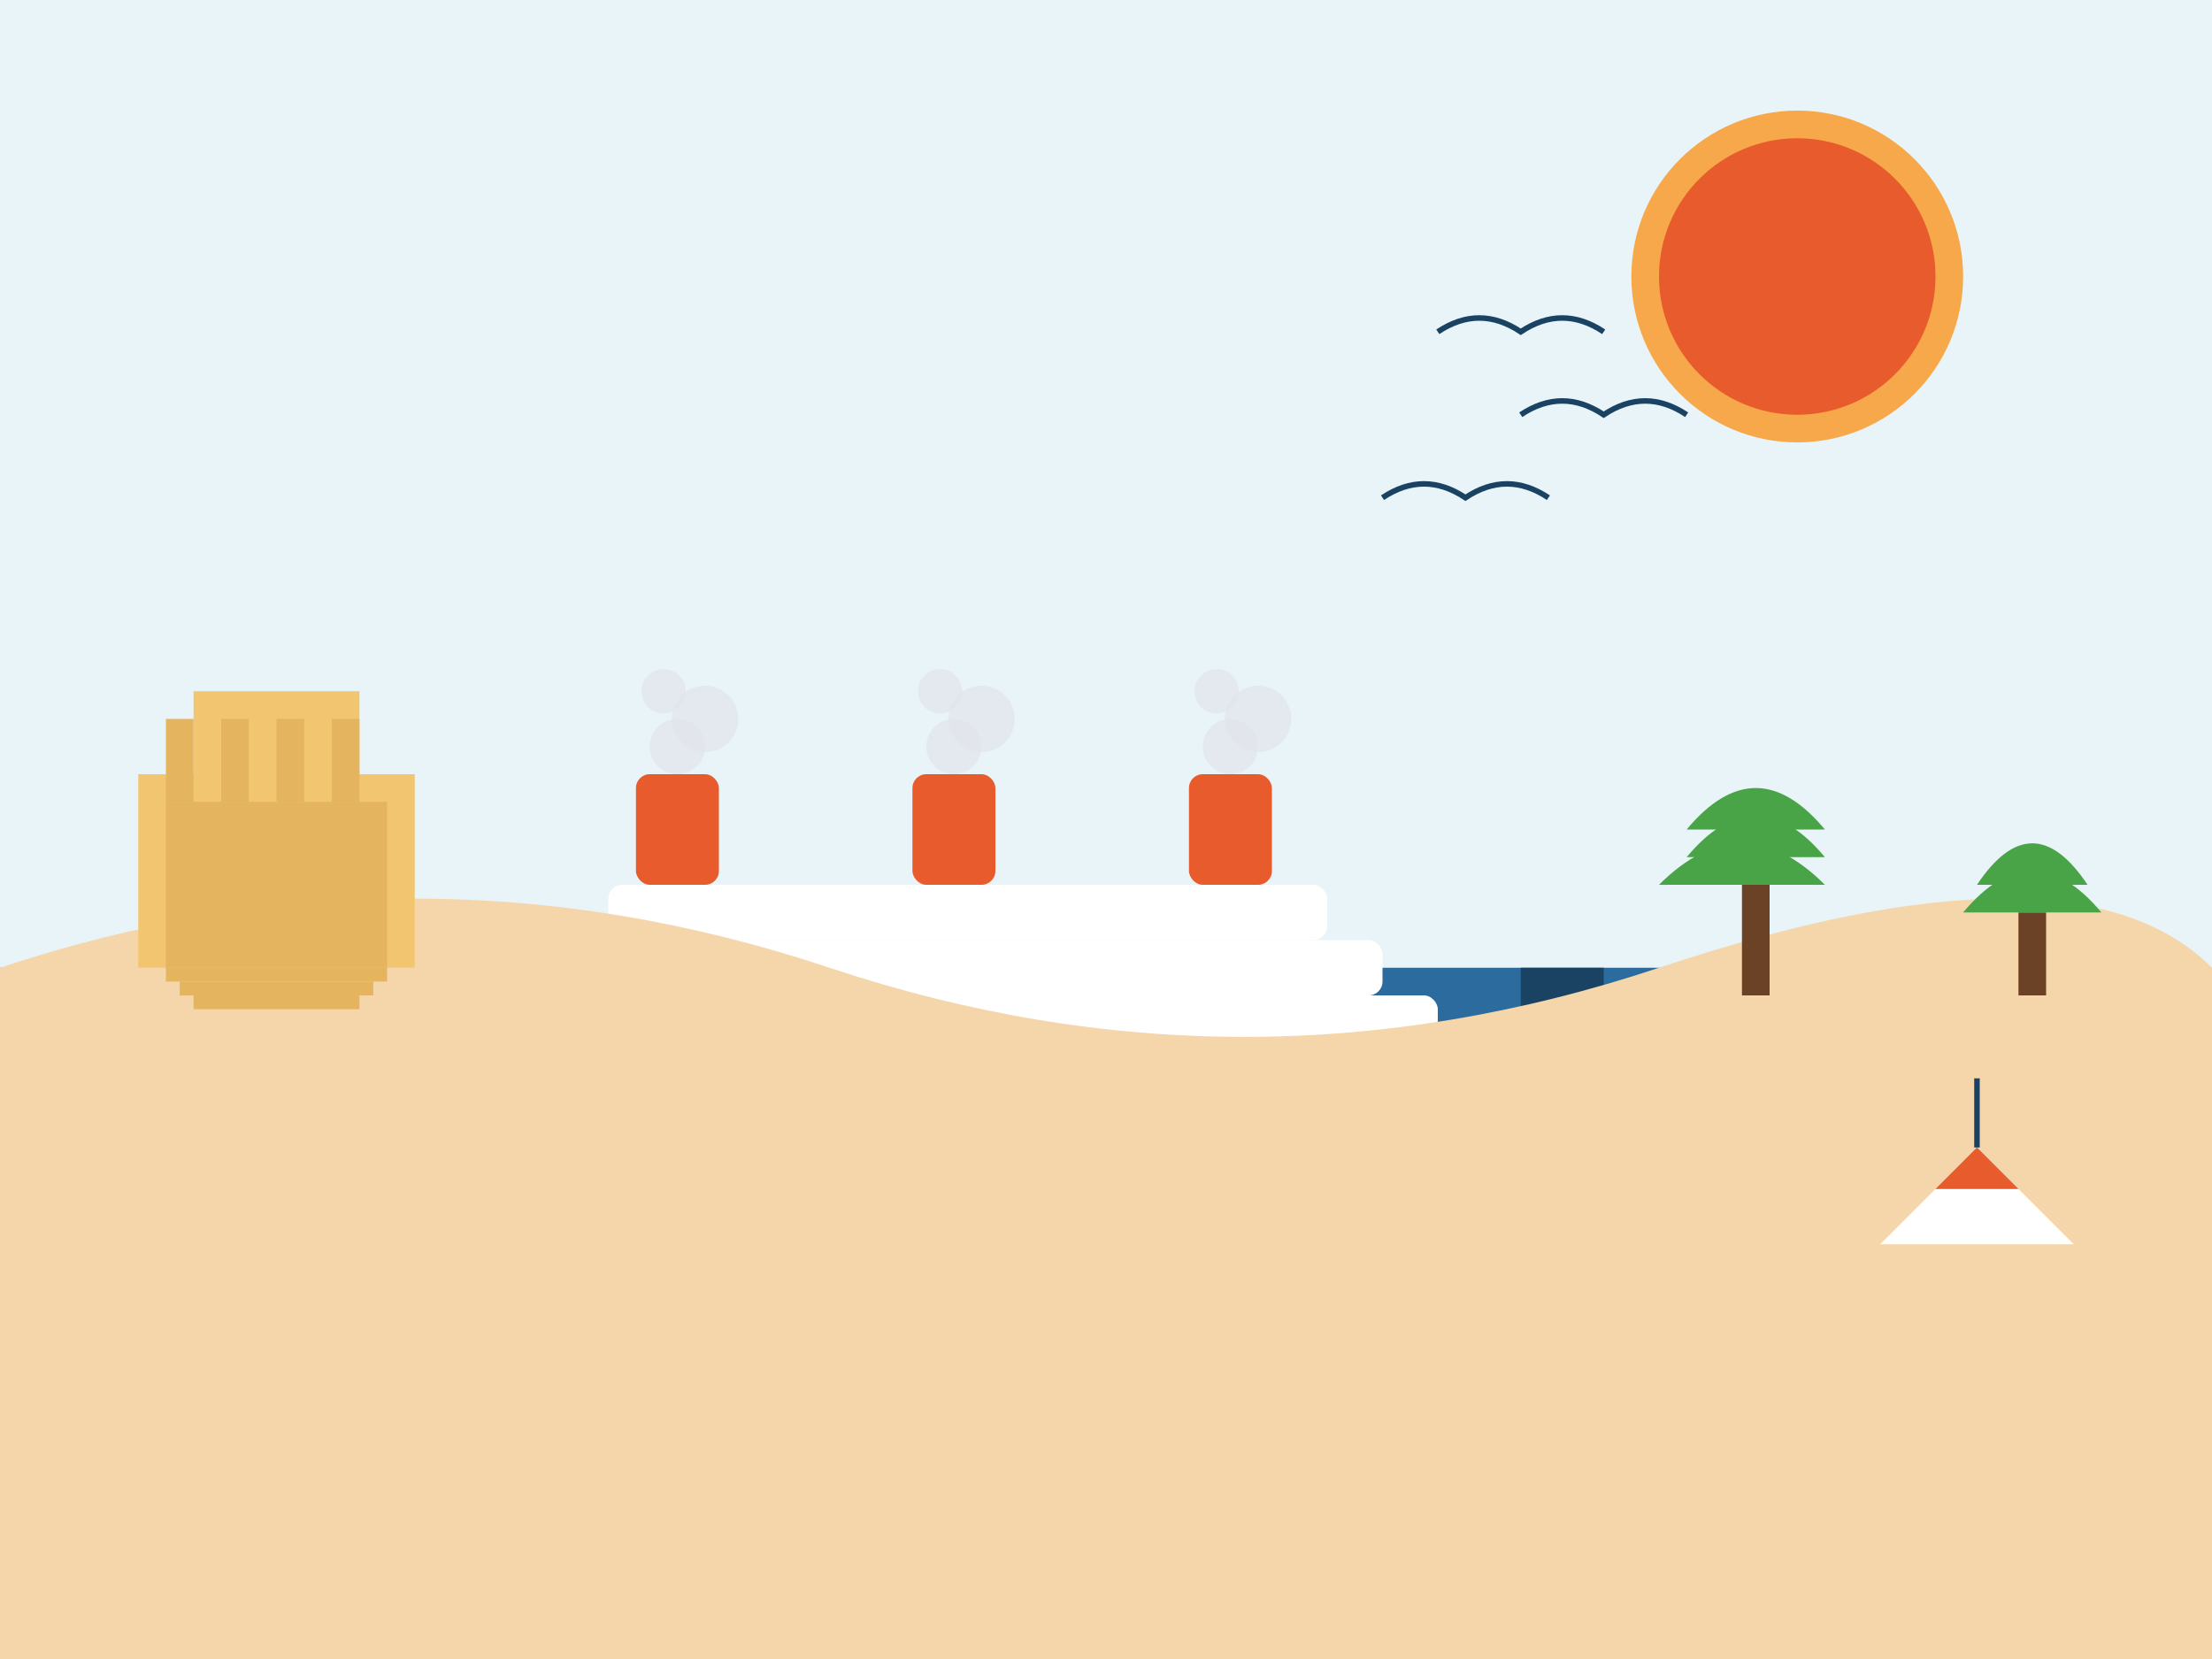 <svg xmlns="http://www.w3.org/2000/svg" viewBox="0 0 800 600" width="800" height="600">
  <!-- Background Sky -->
  <rect width="800" height="600" fill="#e8f4f8"/>
  
  <!-- Sea -->
  <rect x="0" y="350" width="800" height="250" fill="#2c6b9e"/>
  
  <!-- Sun -->
  <circle cx="650" cy="100" r="60" fill="#f7a84a"/>
  <circle cx="650" cy="100" r="50" fill="#e85b2c"/>
  
  <!-- Cruise Ship -->
  <rect x="150" y="380" width="400" height="80" rx="10" fill="#ffffff"/>
  <rect x="100" y="430" width="500" height="40" rx="5" fill="#1a4263"/>
  <rect x="500" y="390" width="100" height="40" rx="5" fill="#1a4263"/>
  <rect x="550" y="350" width="30" height="40" fill="#1a4263"/>
  
  <!-- Ship Windows -->
  <circle cx="200" cy="410" r="10" fill="#1a4263"/>
  <circle cx="250" cy="410" r="10" fill="#1a4263"/>
  <circle cx="300" cy="410" r="10" fill="#1a4263"/>
  <circle cx="350" cy="410" r="10" fill="#1a4263"/>
  <circle cx="400" cy="410" r="10" fill="#1a4263"/>
  <circle cx="450" cy="410" r="10" fill="#1a4263"/>
  
  <!-- Upper Deck -->
  <rect x="180" y="360" width="340" height="20" rx="5" fill="#ffffff"/>
  <rect x="200" y="340" width="300" height="20" rx="5" fill="#ffffff"/>
  <rect x="220" y="320" width="260" height="20" rx="5" fill="#ffffff"/>
  
  <!-- Smokestacks -->
  <rect x="230" y="280" width="30" height="40" rx="5" fill="#e85b2c"/>
  <rect x="330" y="280" width="30" height="40" rx="5" fill="#e85b2c"/>
  <rect x="430" y="280" width="30" height="40" rx="5" fill="#e85b2c"/>
  
  <!-- Smoke -->
  <circle cx="245" cy="270" r="10" fill="#e1e5eb" opacity="0.7"/>
  <circle cx="255" cy="260" r="12" fill="#e1e5eb" opacity="0.7"/>
  <circle cx="240" cy="250" r="8" fill="#e1e5eb" opacity="0.7"/>
  
  <circle cx="345" cy="270" r="10" fill="#e1e5eb" opacity="0.7"/>
  <circle cx="355" cy="260" r="12" fill="#e1e5eb" opacity="0.7"/>
  <circle cx="340" cy="250" r="8" fill="#e1e5eb" opacity="0.7"/>
  
  <circle cx="445" cy="270" r="10" fill="#e1e5eb" opacity="0.7"/>
  <circle cx="455" cy="260" r="12" fill="#e1e5eb" opacity="0.7"/>
  <circle cx="440" cy="250" r="8" fill="#e1e5eb" opacity="0.7"/>
  
  <!-- Water Waves -->
  <path d="M0,480 Q100,460 200,480 T400,480 T600,480 T800,480" fill="none" stroke="#ffffff" stroke-width="2" opacity="0.3"/>
  <path d="M0,500 Q100,480 200,500 T400,500 T600,500 T800,500" fill="none" stroke="#ffffff" stroke-width="2" opacity="0.3"/>
  <path d="M0,520 Q100,500 200,520 T400,520 T600,520 T800,520" fill="none" stroke="#ffffff" stroke-width="2" opacity="0.3"/>
  
  <!-- Coast -->
  <path d="M0,350 Q150,300 300,350 Q450,400 600,350 Q750,300 800,350 V600 H0 Z" fill="#f5d6ab"/>
  
  <!-- Ancient Temple/Building on Coast -->
  <rect x="50" y="280" width="100" height="70" fill="#f2c670"/>
  <rect x="60" y="290" width="80" height="60" fill="#e5b45f"/>
  <rect x="70" y="250" width="60" height="30" fill="#f2c670"/>
  
  <!-- Columns -->
  <rect x="60" y="260" width="10" height="30" fill="#e5b45f"/>
  <rect x="80" y="260" width="10" height="30" fill="#e5b45f"/>
  <rect x="100" y="260" width="10" height="30" fill="#e5b45f"/>
  <rect x="120" y="260" width="10" height="30" fill="#e5b45f"/>
  
  <!-- Steps -->
  <rect x="60" y="350" width="80" height="5" fill="#e5b45f"/>
  <rect x="65" y="355" width="70" height="5" fill="#e5b45f"/>
  <rect x="70" y="360" width="60" height="5" fill="#e5b45f"/>
  
  <!-- Small boat near shore -->
  <path d="M680,450 L700,430 L730,430 L750,450 Z" fill="#ffffff"/>
  <path d="M700,430 L730,430 L715,415 Z" fill="#e85b2c"/>
  <line x1="715" y1="415" x2="715" y2="390" stroke="#1a4263" stroke-width="2"/>
  
  <!-- Birds -->
  <path d="M550,150 Q565,140 580,150 Q595,140 610,150" fill="none" stroke="#1a4263" stroke-width="2"/>
  <path d="M500,180 Q515,170 530,180 Q545,170 560,180" fill="none" stroke="#1a4263" stroke-width="2"/>
  <path d="M520,120 Q535,110 550,120 Q565,110 580,120" fill="none" stroke="#1a4263" stroke-width="2"/>
  
  <!-- Palm Trees -->
  <rect x="630" y="320" width="10" height="40" fill="#6b4226"/>
  <path d="M600,320 Q630,290 660,320" fill="#48a447"/>
  <path d="M610,310 Q635,280 660,310" fill="#48a447"/>
  <path d="M610,300 Q635,270 660,300" fill="#48a447"/>
  
  <rect x="730" y="330" width="10" height="30" fill="#6b4226"/>
  <path d="M710,330 Q735,300 760,330" fill="#48a447"/>
  <path d="M715,320 Q735,290 755,320" fill="#48a447"/>
</svg>
